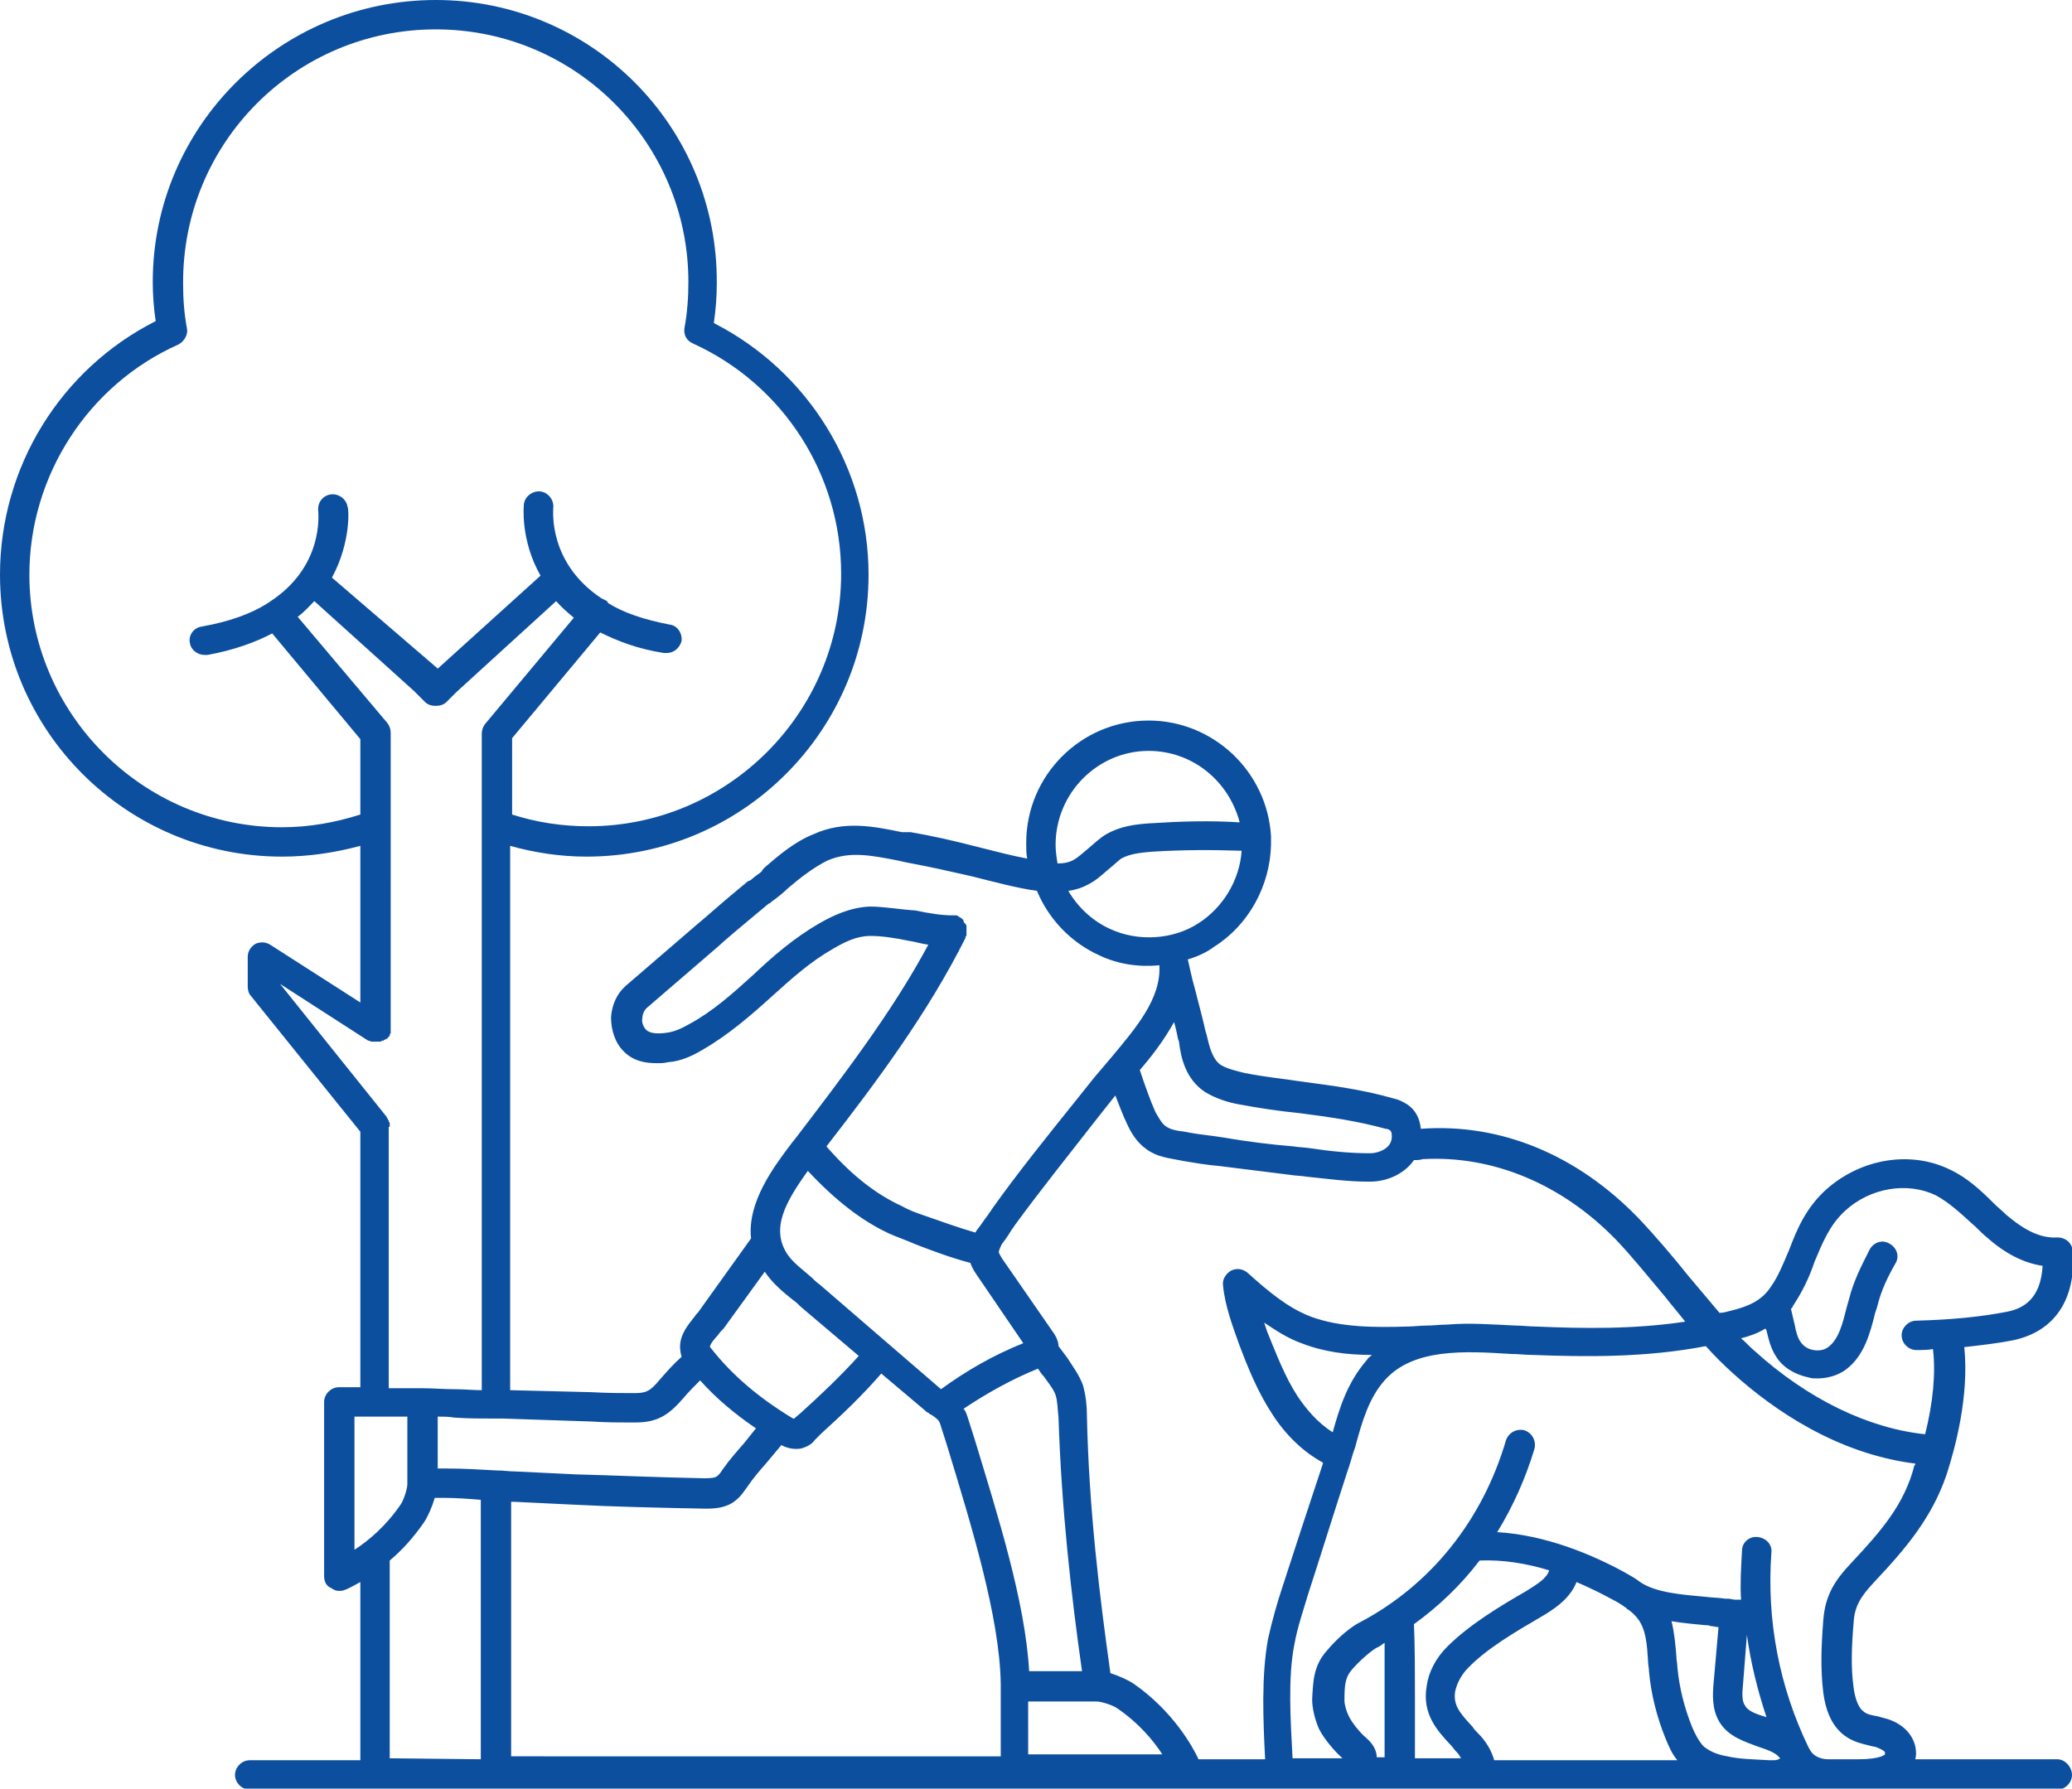 <?xml version="1.0" encoding="utf-8"?>
<!-- Generator: Adobe Illustrator 27.0.1, SVG Export Plug-In . SVG Version: 6.00 Build 0)  -->
<svg version="1.1" id="Layer_1" xmlns="http://www.w3.org/2000/svg" xmlns:xlink="http://www.w3.org/1999/xlink" x="0px" y="0px"
	 viewBox="0 0 211.6 182.7" style="enable-background:new 0 0 211.6 182.7;" xml:space="preserve">
<style type="text/css">
	.st0{fill:#0D4F9F;}
</style>
<path class="st0" d="M210.1,179.7h-14.5c0.1-0.4,0.1-0.8,0-1.3c-0.3-1.3-1.3-2.3-2.8-2.8c-0.4-0.1-0.7-0.2-1.1-0.3
	c-0.6-0.1-1.1-0.2-1.4-0.5c-0.6-0.4-0.9-1.6-1-2.4c-0.3-2.1-0.2-4.3,0-6.7c0.1-1.7,0.8-2.7,2.1-4.1c3.3-3.5,5.9-6.6,7.4-11
	c0.9-2.8,2.3-8,1.8-13c1.8-0.2,3.5-0.4,5-0.7c4.2-0.9,6.4-4.1,6.1-9.1c-0.1-0.8-0.7-1.4-1.6-1.4c-1.7,0.1-3.3-0.7-5.2-2.3
	c-0.4-0.4-0.9-0.8-1.3-1.2c-1.3-1.3-2.7-2.6-4.4-3.4c-4-2-9.1-1.2-12.7,2c-2.1,1.9-3,4.1-3.8,6.2c-0.6,1.4-1.1,2.7-1.9,3.8
	c-0.8,1.2-2,1.9-4.1,2.4c-0.4,0.1-0.7,0.2-1.1,0.2c-1.1-1.3-2.2-2.6-3.2-3.8c-1.6-2-3.3-4-5.1-5.9c-6.2-6.4-14-9.7-22.2-9.1
	c-0.1-1-0.5-1.9-1.4-2.5c-0.5-0.3-0.9-0.5-1.4-0.6c-3.1-0.9-6.2-1.3-9.2-1.7c-2-0.3-4-0.5-6-0.9c-0.8-0.2-1.7-0.4-2.4-0.8
	c-0.9-0.6-1.2-1.9-1.5-3.2l-0.1-0.3c-0.2-1-0.7-2.8-1.1-4.4c-0.3-1-0.5-2.1-0.7-2.9c1-0.3,1.9-0.7,2.7-1.3c3.5-2.2,5.7-6.2,5.8-10.4
	c0-0.1,0-0.3,0-0.6c0-0.1,0-0.2,0-0.3c-0.4-6.6-5.9-11.8-12.5-11.8c-6.9,0-12.5,5.6-12.5,12.5c0,0.6,0,1.1,0.1,1.6
	c-1.6-0.3-3.1-0.7-4.7-1.1l-0.4-0.1c-2.3-0.6-4.5-1.1-6.8-1.5L92.1,85c-2.9-0.6-5.9-1.2-9,0.2c-2,0.8-3.6,2.2-5,3.4
	c-0.1,0.1-0.3,0.3-0.3,0.4c-0.2,0.2-0.7,0.5-0.9,0.7c-0.2,0.2-0.4,0.3-0.5,0.3l-1.8,1.5c-1.2,1-2.3,2-3.5,3l-7.2,6.2
	c-0.9,0.8-1.4,1.9-1.5,3.2c0,1.3,0.4,2.6,1.3,3.5c1,1,2.2,1.2,3.4,1.2c0.4,0,0.7,0,1.1-0.1c1.4-0.1,2.6-0.7,3.6-1.3
	c2.6-1.5,4.9-3.5,7-5.4c2.1-1.9,4-3.6,6.3-4.9c1.2-0.7,2.4-1.3,3.8-1.3c1.1,0,2.5,0.2,3.9,0.5c0.7,0.1,1.3,0.3,2,0.4
	c-3.7,6.9-8.7,13.4-13.5,19.7l-0.4,0.5c-1.9,2.5-4.6,6.1-4.2,9.8l-5.3,7.4c-0.1,0.2-0.3,0.3-0.4,0.5c-0.7,0.9-1.8,2.1-1.5,3.7
	c0,0.2,0.1,0.3,0.1,0.5c-0.8,0.7-1.5,1.5-2.2,2.3c-1,1.2-1.4,1.4-2.6,1.4c-1.3,0-2.7,0-4.5-0.1l-8.2-0.2V86.4
	c2.5,0.7,5.1,1.1,7.8,1.1c15.9,0,28.8-12.9,28.8-28.8c0-10.9-6.2-20.8-15.8-25.7c0.2-1.4,0.3-2.7,0.3-4.1C73.3,12.9,60.4,0,44.5,0
	S15.6,12.9,15.6,28.8c0,1.3,0.1,2.7,0.3,4C6.2,37.7,0,47.7,0,58.7c0,15.9,12.9,28.8,28.8,28.8c2.7,0,5.4-0.4,8-1.1v16l-9.2-5.9
	c-0.5-0.3-1-0.3-1.5-0.1c-0.5,0.3-0.8,0.8-0.8,1.3v3.1c0,0.3,0.1,0.7,0.3,0.9l11.2,13.9v26.1h-2.2c-0.8,0-1.5,0.7-1.5,1.5V161
	c0,0.5,0.2,1,0.7,1.2c0.3,0.2,0.5,0.3,0.8,0.3c0.2,0,0.4,0,0.6-0.1c0.1,0,0.7-0.3,1.6-0.8v18.1c0,0,0,0,0,0.1H25.5
	c-0.8,0-1.5,0.7-1.5,1.5s0.7,1.5,1.5,1.5H180c0,0,0.1,0,0.1,0c0.2,0,0.3,0,0.5,0h29.5c0.8,0,1.5-0.7,1.5-1.5
	S210.9,179.7,210.1,179.7z M139.5,177.5c-0.6-0.5-1.5-1.6-1.8-2.3c-0.2-0.4-0.4-1.1-0.4-1.5c0-1.7,0.1-2.4,0.8-3.2
	c0.7-0.8,1.8-1.8,2.5-2.2c0.3-0.1,0.5-0.3,0.8-0.5c0,1.8,0,3.7,0,5.5c0,2.1,0,4.2,0,6.2h-0.8C140.6,178.8,140.2,178.1,139.5,177.5z
	 M151.1,159.4c2.4-0.1,4.8,0.3,7.1,1c-0.2,0.8-1.2,1.4-2.3,2.1c-2.6,1.5-5.8,3.4-8.1,5.7c-1.2,1.2-1.9,2.6-2.1,4
	c-0.5,2.9,1.1,4.6,2.5,6.1c0.2,0.2,0.3,0.4,0.5,0.6c0.3,0.3,0.4,0.5,0.5,0.7h-4.7c0-2.1,0-4.2,0-6.3c0-2.5,0-5-0.1-7.4
	C146.9,164.1,149.2,161.9,151.1,159.4z M150.9,177c-0.2-0.2-0.4-0.4-0.5-0.6c-1.3-1.4-2-2.2-1.8-3.6c0.2-1,0.8-1.9,1.3-2.4
	c1.9-2,5-3.8,7.4-5.2c1.2-0.7,3-1.8,3.7-3.6c1.4,0.6,2.6,1.2,3.7,1.8c0.4,0.2,0.9,0.5,1.3,0.8c0,0,0.1,0,0.1,0.1
	c0.5,0.3,0.9,0.7,1.2,1.1c0.8,1.1,0.9,2.6,1,4.2c0,0.4,0.1,0.8,0.1,1.1c0.2,2.3,0.8,4.7,1.7,6.9c0.3,0.7,0.6,1.5,1.2,2.2h-18.7
	C152.3,178.8,151.8,177.9,150.9,177z M176.4,179.4c-1.2-0.2-1.9-0.6-2.4-1c-0.5-0.5-0.9-1.3-1.2-2c-0.8-2-1.3-4-1.5-6.1
	c0-0.4-0.1-0.7-0.1-1.1c-0.1-1.2-0.2-2.4-0.5-3.6c1.2,0.2,2.4,0.3,3.4,0.4c0.2,0,0.4,0,0.6,0.1c0,0,0,0,0.1,0l0.6,0.1
	c0,0,0.1,0,0.1,0l-0.5,5.7c-0.1,1.1-0.2,2.7,0.6,4c0.9,1.5,2.6,2,3.9,2.5c0.9,0.3,1.8,0.6,2.2,1.1c0,0,0.1,0.1,0.1,0.1
	c-0.1,0.1-0.4,0.2-0.6,0.2l-0.5,0C179.1,179.7,177.7,179.7,176.4,179.4z M178,172.1l0.4-5.1c0.4,2.9,1.1,5.7,2,8.4c0,0,0,0,0,0
	c-1-0.3-1.9-0.6-2.2-1.2C177.9,173.8,177.9,173,178,172.1z M189.1,159.6c-1.7,1.8-2.7,3.3-2.9,5.9c-0.2,2.6-0.3,4.9,0,7.4
	c0.2,1.5,0.7,3.3,2.2,4.4c0.8,0.6,1.7,0.8,2.5,1c0.3,0.1,0.6,0.1,0.8,0.2c0.5,0.2,0.8,0.4,0.8,0.5c0,0.1,0,0.2,0,0.2h0
	c0,0-0.4,0.5-2.7,0.5h-3.1c-0.6,0-1.2-0.2-1.6-0.6c-0.1-0.1-0.3-0.4-0.4-0.6c-3-6.2-4.3-13-3.8-19.9c0.1-0.8-0.5-1.5-1.4-1.6
	c-0.8-0.1-1.6,0.5-1.6,1.4c-0.1,1.7-0.2,3.4-0.1,5c-0.2,0-0.4,0-0.6,0c-0.2,0-0.5-0.1-0.7-0.1c-0.1,0-0.2,0-0.3,0
	c-0.6-0.1-1.3-0.1-2.1-0.2c-2.2-0.2-5-0.4-6.6-1.5c-0.5-0.4-1.1-0.7-1.6-1c-3.3-1.8-8-3.8-13-4.1c1.6-2.6,2.9-5.5,3.8-8.5
	c0.2-0.8-0.2-1.6-1-1.9c-0.8-0.2-1.6,0.2-1.9,1c-2.4,8.2-7.7,14.8-14.9,18.6c-1.4,0.7-2.9,2.3-3.3,2.8c-1.5,1.6-1.5,3.3-1.6,5.1
	c0,0.9,0.3,2.1,0.7,3c0.5,1,1.6,2.3,2.4,3h-5.1c-0.2-3.8-0.5-8.3,0.2-11.7c0.3-1.7,0.9-3.4,1.4-5.1c1.3-4,2.6-8.2,4-12.5
	c0.3-0.8,0.5-1.7,0.8-2.5c0.7-2.6,1.4-5,3-6.8c2.9-3.3,8.2-3,12.9-2.7c0.7,0,1.5,0.1,2.2,0.1c5.3,0.2,11.5,0.3,17.7-0.9
	c0.9,1,1.8,1.9,2.8,2.8c4.1,3.7,10.6,8.2,18.6,9.2c0,0.1,0,0.1-0.1,0.2C194.5,153.6,192.2,156.3,189.1,159.6z M136.1,146.3
	c-1.6-1-2.8-2.5-3.6-3.7c-1.3-2-2.2-4.4-3.1-6.6c-0.1-0.3-0.2-0.6-0.3-0.9c1.2,0.8,2.4,1.6,3.8,2.1c2.3,0.9,4.7,1.2,7.2,1.2
	c-0.2,0.2-0.4,0.3-0.5,0.5C137.6,141.2,136.8,143.8,136.1,146.3z M185.3,128.9c0.8-1.9,1.5-3.7,3.1-5.2c2.6-2.4,6.4-3,9.3-1.6
	c1.3,0.7,2.5,1.8,3.7,2.9c0.5,0.4,0.9,0.9,1.4,1.3c1.9,1.7,3.8,2.7,5.8,3c-0.2,3.5-2.1,4.4-3.7,4.7c-2.6,0.5-5.5,0.8-9.2,0.9
	c-0.8,0-1.5,0.7-1.5,1.5c0,0.8,0.7,1.5,1.5,1.5c0.6,0,1.2,0,1.7-0.1c0.3,2.5,0,5.5-0.8,8.7c-5.8-0.6-12-3.6-17.4-8.5
	c-0.5-0.4-0.9-0.9-1.4-1.3c0.8-0.2,1.7-0.5,2.5-1l0.1,0.2c0.2,0.8,0.4,1.8,1,2.7c0.7,1.1,1.9,1.8,3.3,2.1c0.3,0.1,0.6,0.1,0.9,0.1
	c1,0,2.1-0.3,2.9-0.9c1.9-1.4,2.5-3.8,3-5.8l0.2-0.6c0.4-1.7,1.1-3.1,1.9-4.5c0.4-0.7,0.1-1.6-0.7-2c-0.7-0.4-1.6-0.1-2,0.7
	c-0.8,1.6-1.6,3.1-2.1,5.1l-0.2,0.7c-0.4,1.6-0.8,3.3-1.9,4.1c-0.4,0.3-0.9,0.4-1.5,0.3c-0.6-0.1-1-0.4-1.3-0.8
	c-0.3-0.4-0.5-1.1-0.6-1.7l-0.4-1.7c0.1-0.1,0.2-0.2,0.2-0.3C184.1,131.9,184.8,130.4,185.3,128.9z M165.1,126.7
	c1.7,1.8,3.3,3.8,4.9,5.7c0.7,0.9,1.4,1.7,2.1,2.6c-5.3,0.8-10.5,0.7-15.2,0.5c-0.7,0-1.4-0.1-2.1-0.1c-2.2-0.1-4.7-0.3-7-0.1
	c-0.7,0-1.4,0.1-2.1,0.1c-0.7,0-1.3,0.1-2,0.1c-3.3,0.1-6.8,0.1-9.8-1c-2.4-0.9-4.5-2.7-6.5-4.5c-0.5-0.4-1.1-0.5-1.7-0.2
	c-0.5,0.3-0.9,0.9-0.8,1.5c0.2,2.1,1,4.2,1.6,5.9c0.9,2.4,1.9,4.9,3.4,7.2c1.4,2.2,3.2,3.9,5.2,5c0,0,0,0.1,0,0.1
	c-1.4,4.2-2.8,8.5-4.1,12.5c-0.6,1.8-1.1,3.6-1.5,5.4c-0.7,3.8-0.5,8.4-0.3,12.3h-6.8c-0.6-1.3-2.6-4.9-6.6-7.7
	c-0.6-0.4-1.5-0.8-2.4-1.1c-1.1-7.8-2.2-16.8-2.4-26.3c0-1-0.1-2-0.4-3.1c-0.4-1.1-1.1-2-1.6-2.8c-0.3-0.4-0.6-0.8-0.9-1.2
	c0-0.3-0.1-0.7-0.4-1.2l-5.4-7.8c-0.1-0.2-0.3-0.5-0.3-0.6c0,0,0-0.2,0.3-0.8c0.3-0.4,0.6-0.8,0.9-1.3c0.1-0.2,0.3-0.4,0.4-0.6
	c2.7-3.7,5.6-7.3,8.4-10.9l1.9-2.4c0.4,1,0.8,2.1,1.2,2.9c0.4,0.9,1,1.9,2,2.6c1.1,0.8,2.3,0.9,3.3,1.1l0.5,0.1
	c1.2,0.2,2.4,0.4,3.6,0.5c2.4,0.3,4.8,0.6,7.2,0.9c0.6,0.1,1.2,0.1,1.8,0.2c2,0.2,4.1,0.5,6.2,0.5c0.1,0,0.1,0,0.2,0
	c1.9,0,3.6-0.9,4.5-2.2c0.3,0,0.6,0,0.9-0.1C152.4,118,159.5,120.9,165.1,126.7z M52.2,153.4c0.1,0,0.2,0,0.3,0
	c2.1,0.1,4.1,0.2,6.2,0.3c3.9,0.2,8.1,0.3,13.2,0.4c0.1,0,0.2,0,0.3,0c0.9,0,2.1-0.1,3-0.9c0.5-0.4,0.8-0.9,1.1-1.3
	c0.6-0.9,1.3-1.7,2-2.5c0.5-0.6,1-1.2,1.5-1.8c0.3,0.2,0.9,0.4,1.5,0.4c0.2,0,0.4,0,0.7-0.1c0.6-0.2,1-0.5,1.2-0.8l0.7-0.7
	c2.1-1.9,4.2-3.9,6.1-6.1l4.5,3.8c0,0,0,0,0,0c0,0,0,0,0,0c0,0,0,0,0,0c0.1,0.1,0.2,0.2,0.3,0.2c0.1,0.1,0.2,0.2,0.3,0.2
	c0.6,0.4,0.8,0.6,0.9,0.9l0.7,2.2c2.5,8.2,5.4,17.6,5.5,24.4v7.4H52.2c0,0,0,0,0-0.1V153.4z M106,139.8c0.2,0.3,0.4,0.6,0.6,0.8
	c0.5,0.7,1,1.3,1.2,1.9c0.2,0.6,0.2,1.4,0.3,2.3c0.3,9.3,1.3,18.2,2.4,25.9c-1,0-1.9,0-2.9,0c-0.8,0-1.6,0-2.5,0
	c-0.4-7.1-3.2-15.9-5.6-23.8l-0.7-2.2c-0.1-0.3-0.2-0.6-0.4-0.8C100.8,142.3,103.3,140.9,106,139.8z M105.1,173.8c0.8,0,1.6,0,2.4,0
	c1.5,0,2.9,0,4.5,0c0.5,0,1.7,0.4,2.1,0.7c2.2,1.5,3.7,3.3,4.6,4.7h-13.7V173.8z M123,111.5c1.1,0.7,2.4,1.1,3.5,1.3
	c2.1,0.4,4.2,0.7,6.2,0.9c3.1,0.4,5.9,0.8,8.8,1.6c0.2,0,0.4,0.1,0.5,0.2c0.2,0.2,0.2,1-0.1,1.4c-0.4,0.6-1.3,0.9-2,0.9
	c-2,0-4-0.2-6-0.5c-0.6-0.1-1.2-0.1-1.8-0.2c-2.4-0.2-4.8-0.5-7.1-0.9c-1.2-0.2-2.4-0.3-3.5-0.5l-0.5-0.1c-0.8-0.1-1.5-0.2-2-0.6
	c-0.4-0.3-0.7-0.9-1-1.4c-0.5-1.1-1.1-2.8-1.6-4.3c1.3-1.5,2.5-3.1,3.5-4.9c0.2,0.7,0.3,1.2,0.4,1.7l0.1,0.3
	C120.6,108.1,121.1,110.2,123,111.5z M122.4,94.3c-2.6,1.7-6.2,1.9-9,0.6c-1.8-0.8-3.3-2.2-4.3-3.9c0.7-0.1,1.4-0.3,2.1-0.7
	c0.8-0.4,1.4-1,2-1.5c0.5-0.4,0.9-0.8,1.3-1.1c0.9-0.5,2-0.6,3.1-0.7c3.1-0.2,6.1-0.2,9.2-0.1C126.6,89.9,124.9,92.7,122.4,94.3z
	 M117.3,76.7c4.5,0,8.2,3.1,9.3,7.3c-3.1-0.2-6.1-0.1-9.2,0.1c-1.5,0.1-3,0.3-4.4,1.1c-0.7,0.4-1.3,1-1.9,1.5
	c-0.5,0.4-0.9,0.8-1.4,1.1c-0.5,0.3-1.1,0.4-1.7,0.4c-0.1-0.6-0.2-1.3-0.2-1.9C107.8,81,112.1,76.7,117.3,76.7z M88.8,92.6
	c-2,0.1-3.7,0.9-5.1,1.7c-2.6,1.5-4.8,3.4-6.8,5.3c-2.1,1.9-4.1,3.7-6.5,5c-0.7,0.4-1.5,0.8-2.4,0.9c-0.7,0.1-1.6,0.1-2-0.3
	c-0.3-0.3-0.5-0.8-0.4-1.2c0-0.4,0.2-0.8,0.4-1l7.2-6.2c1.1-1,2.3-2,3.5-3l1.8-1.5c0.1,0,0.2-0.1,0.3-0.2c0.7-0.5,1.3-1,1.7-1.4
	c1.3-1.1,2.6-2.1,4-2.8c2.3-1,4.6-0.5,7.2,0l0.9,0.2c2.2,0.4,4.4,0.9,6.6,1.4l0.4,0.1c2,0.5,4.2,1.1,6.3,1.4
	c1.2,2.9,3.5,5.3,6.4,6.6c1.9,0.9,4,1.2,6.1,1c0.2,3.4-2.4,6.4-4.9,9.4c-0.6,0.7-1.1,1.3-1.7,2l-2,2.5c-2.8,3.5-5.8,7.2-8.5,11
	c-0.1,0.2-0.3,0.4-0.4,0.6c-0.4,0.5-0.7,1-1.1,1.5c-0.1,0.1-0.1,0.2-0.2,0.3c-1.7-0.5-3.4-1.1-5.1-1.7c-0.9-0.3-1.7-0.6-2.4-1
	c-2.6-1.2-5.1-3.1-7.7-6.1c5.2-6.7,10.4-13.7,14.2-21.3c0,0,0,0,0-0.1c0,0,0-0.1,0.1-0.1c0,0,0-0.1,0-0.1c0,0,0-0.1,0-0.1
	c0-0.1,0-0.1,0-0.2c0,0,0,0,0-0.1c0,0,0,0,0-0.1c0-0.1,0-0.1,0-0.2c0,0,0-0.1,0-0.1c0,0,0-0.1,0-0.1c0-0.1,0-0.1-0.1-0.2
	c0,0,0-0.1-0.1-0.1c0-0.1-0.1-0.1-0.1-0.2c0,0,0,0,0-0.1c-0.1-0.1-0.1-0.1-0.2-0.2c0,0,0,0,0,0c-0.2-0.1-0.3-0.2-0.5-0.3
	c0,0,0,0,0,0c-0.1,0-0.1,0-0.2,0c0,0-0.1,0-0.1,0c0,0,0,0-0.1,0c-1.1,0-2.4-0.2-3.8-0.5C91.9,92.9,90.3,92.6,88.8,92.6z M82.5,119.6
	c2.8,3,5.5,5.1,8.3,6.4c0.9,0.4,1.8,0.7,2.7,1.1c1.8,0.7,3.7,1.4,5.6,1.9c0.2,0.6,0.5,1,0.7,1.3l4.7,6.9c-3,1.2-5.8,2.8-8.4,4.7
	l-12.4-10.7c-0.3-0.2-0.6-0.5-0.8-0.7c-0.9-0.8-1.9-1.5-2.5-2.4C78.7,125.5,80.2,122.8,82.5,119.6z M73.3,136.4
	c0.2-0.3,0.4-0.5,0.6-0.7l4.2-5.8c0.8,1.2,1.9,2.1,2.9,2.9c0.3,0.2,0.5,0.4,0.8,0.7l5.9,5c-1.8,2-3.9,4-5.9,5.8l-0.7,0.6
	c0,0-0.1,0-0.1,0c-3.5-2.1-6.3-4.5-8.4-7.2c0,0-0.1-0.1-0.1-0.1C72.5,137.3,73,136.7,73.3,136.4z M64.3,145.3c0.2,0,0.4,0,0.6,0
	c2.4,0,3.5-0.9,4.9-2.5c0.5-0.6,1.1-1.2,1.7-1.8c1.6,1.8,3.5,3.4,5.7,4.9c-0.4,0.5-0.8,1-1.2,1.5c-0.7,0.8-1.5,1.7-2.2,2.7
	c-0.2,0.3-0.4,0.6-0.6,0.7c-0.1,0.1-0.4,0.2-1.2,0.2c-5.1-0.1-9.3-0.3-13.2-0.4c-2.1-0.1-4.1-0.2-6.2-0.3c-0.6,0-1.2-0.1-1.8-0.1
	c0,0-0.1,0-0.1,0c0,0,0,0,0,0c-1.7-0.1-3.4-0.2-5.1-0.2c-0.3,0-0.6,0-0.9,0c0-1,0-1.9,0-2.9c0-0.8,0-1.6,0-2.4c0.6,0,1.1,0,1.7,0.1
	c1.4,0.1,2.9,0.1,4.3,0.1c0,0,0,0,0,0c0,0,0,0,0,0c0.2,0,0.4,0,0.7,0l9,0.3C61.9,145.3,63.2,145.3,64.3,145.3z M28.8,84.5
	C14.6,84.5,3,72.9,3,58.7c0-10.1,6-19.4,15.2-23.5c0.6-0.3,1-1,0.9-1.6c-0.3-1.6-0.4-3.1-0.4-4.6C18.6,14.6,30.2,3,44.5,3
	s25.8,11.6,25.8,25.8c0,1.5-0.1,3.1-0.4,4.7c-0.1,0.7,0.2,1.3,0.9,1.6c9.2,4.2,15.1,13.4,15.1,23.5c0,14.2-11.6,25.8-25.8,25.8
	c-2.7,0-5.3-0.4-7.8-1.2v-7.8l9-10.8c1.8,0.9,3.9,1.7,6.5,2.1c0.1,0,0.2,0,0.3,0c0.7,0,1.3-0.5,1.5-1.2c0.1-0.8-0.4-1.6-1.2-1.7
	c-2.6-0.5-4.7-1.2-6.3-2.2c0-0.1-0.1-0.1-0.1-0.2c-0.2-0.1-0.4-0.2-0.6-0.3c-5.4-3.6-4.9-8.9-4.9-9.2c0.1-0.8-0.5-1.6-1.3-1.7
	c-0.8-0.1-1.6,0.5-1.7,1.3c0,0.1-0.4,3.6,1.7,7.3l-10.5,9.5l0,0l-0.1-0.1L33.9,59c2-3.7,1.7-7.2,1.6-7.2c-0.1-0.8-0.9-1.4-1.7-1.3
	c-0.8,0.1-1.4,0.8-1.3,1.7c0,0.3,0.6,5.7-5,9.3c-0.1,0.1-0.2,0.1-0.3,0.2c0,0,0,0,0,0c-1.6,1-3.8,1.8-6.6,2.3
	c-0.8,0.1-1.4,0.9-1.2,1.7c0.1,0.7,0.8,1.2,1.5,1.2c0.1,0,0.2,0,0.3,0c2.7-0.5,4.9-1.3,6.6-2.2l9,10.8v7.7
	C34.3,84,31.6,84.5,28.8,84.5z M39.8,115.1c0-0.1,0-0.2,0-0.3c0,0,0,0,0,0c0-0.1,0-0.2-0.1-0.2c0,0,0,0,0-0.1c0-0.1-0.1-0.1-0.1-0.2
	c0,0,0-0.1-0.1-0.1c0,0,0,0,0-0.1l-10.9-13.6l9,5.8c0,0,0.1,0,0.1,0c0.1,0,0.1,0.1,0.2,0.1c0,0,0.1,0,0.1,0c0.1,0,0.1,0,0.2,0
	c0.1,0,0.1,0,0.2,0c0,0,0.1,0,0.1,0c0,0,0,0,0,0c0.1,0,0.1,0,0.2,0c0,0,0.1,0,0.1,0c0.1,0,0.1,0,0.2-0.1c0,0,0.1,0,0.1,0
	c0.1,0,0.1-0.1,0.2-0.1c0,0,0,0,0,0c0.1,0,0.1-0.1,0.2-0.1c0,0,0.1,0,0.1-0.1c0,0,0.1-0.1,0.1-0.1c0,0,0.1-0.1,0.1-0.1c0,0,0,0,0,0
	c0,0,0-0.1,0-0.1c0-0.1,0.1-0.1,0.1-0.2c0,0,0-0.1,0-0.1c0,0,0-0.1,0-0.1c0-0.1,0-0.1,0-0.2c0,0,0-0.1,0-0.1V74.9
	c0-0.4-0.1-0.7-0.3-1L30.4,63c0.7-0.5,1.2-1.1,1.7-1.6l10.2,9.2l1.1,1.1c0.3,0.3,0.7,0.4,1.1,0.4s0.8-0.1,1.1-0.4c0,0,0,0,0,0l1-1
	l10.2-9.3c0.5,0.6,1.1,1.1,1.8,1.7L49.5,74c-0.2,0.3-0.3,0.6-0.3,1v67c-0.9,0-1.8-0.1-2.8-0.1c-1.1,0-2.2-0.1-3.3-0.1c0,0,0,0-0.1,0
	c0,0,0,0,0,0h-3.3V115.1z M36.2,144.7h5.4c0,0.8,0,1.6,0,2.4c0,1.5,0,2.9,0,4.5c0,0.5-0.4,1.7-0.7,2.1c-1.5,2.2-3.3,3.7-4.7,4.6
	V144.7z M39.8,179.6v-20.2c1.2-1,2.4-2.3,3.5-3.9c0.4-0.6,0.8-1.5,1.1-2.5c0.3,0,0.7,0,1,0c1.2,0,2.5,0.1,3.7,0.2v26.4
	c0,0,0,0,0,0.1L39.8,179.6C39.8,179.7,39.8,179.6,39.8,179.6z"/>
</svg>
